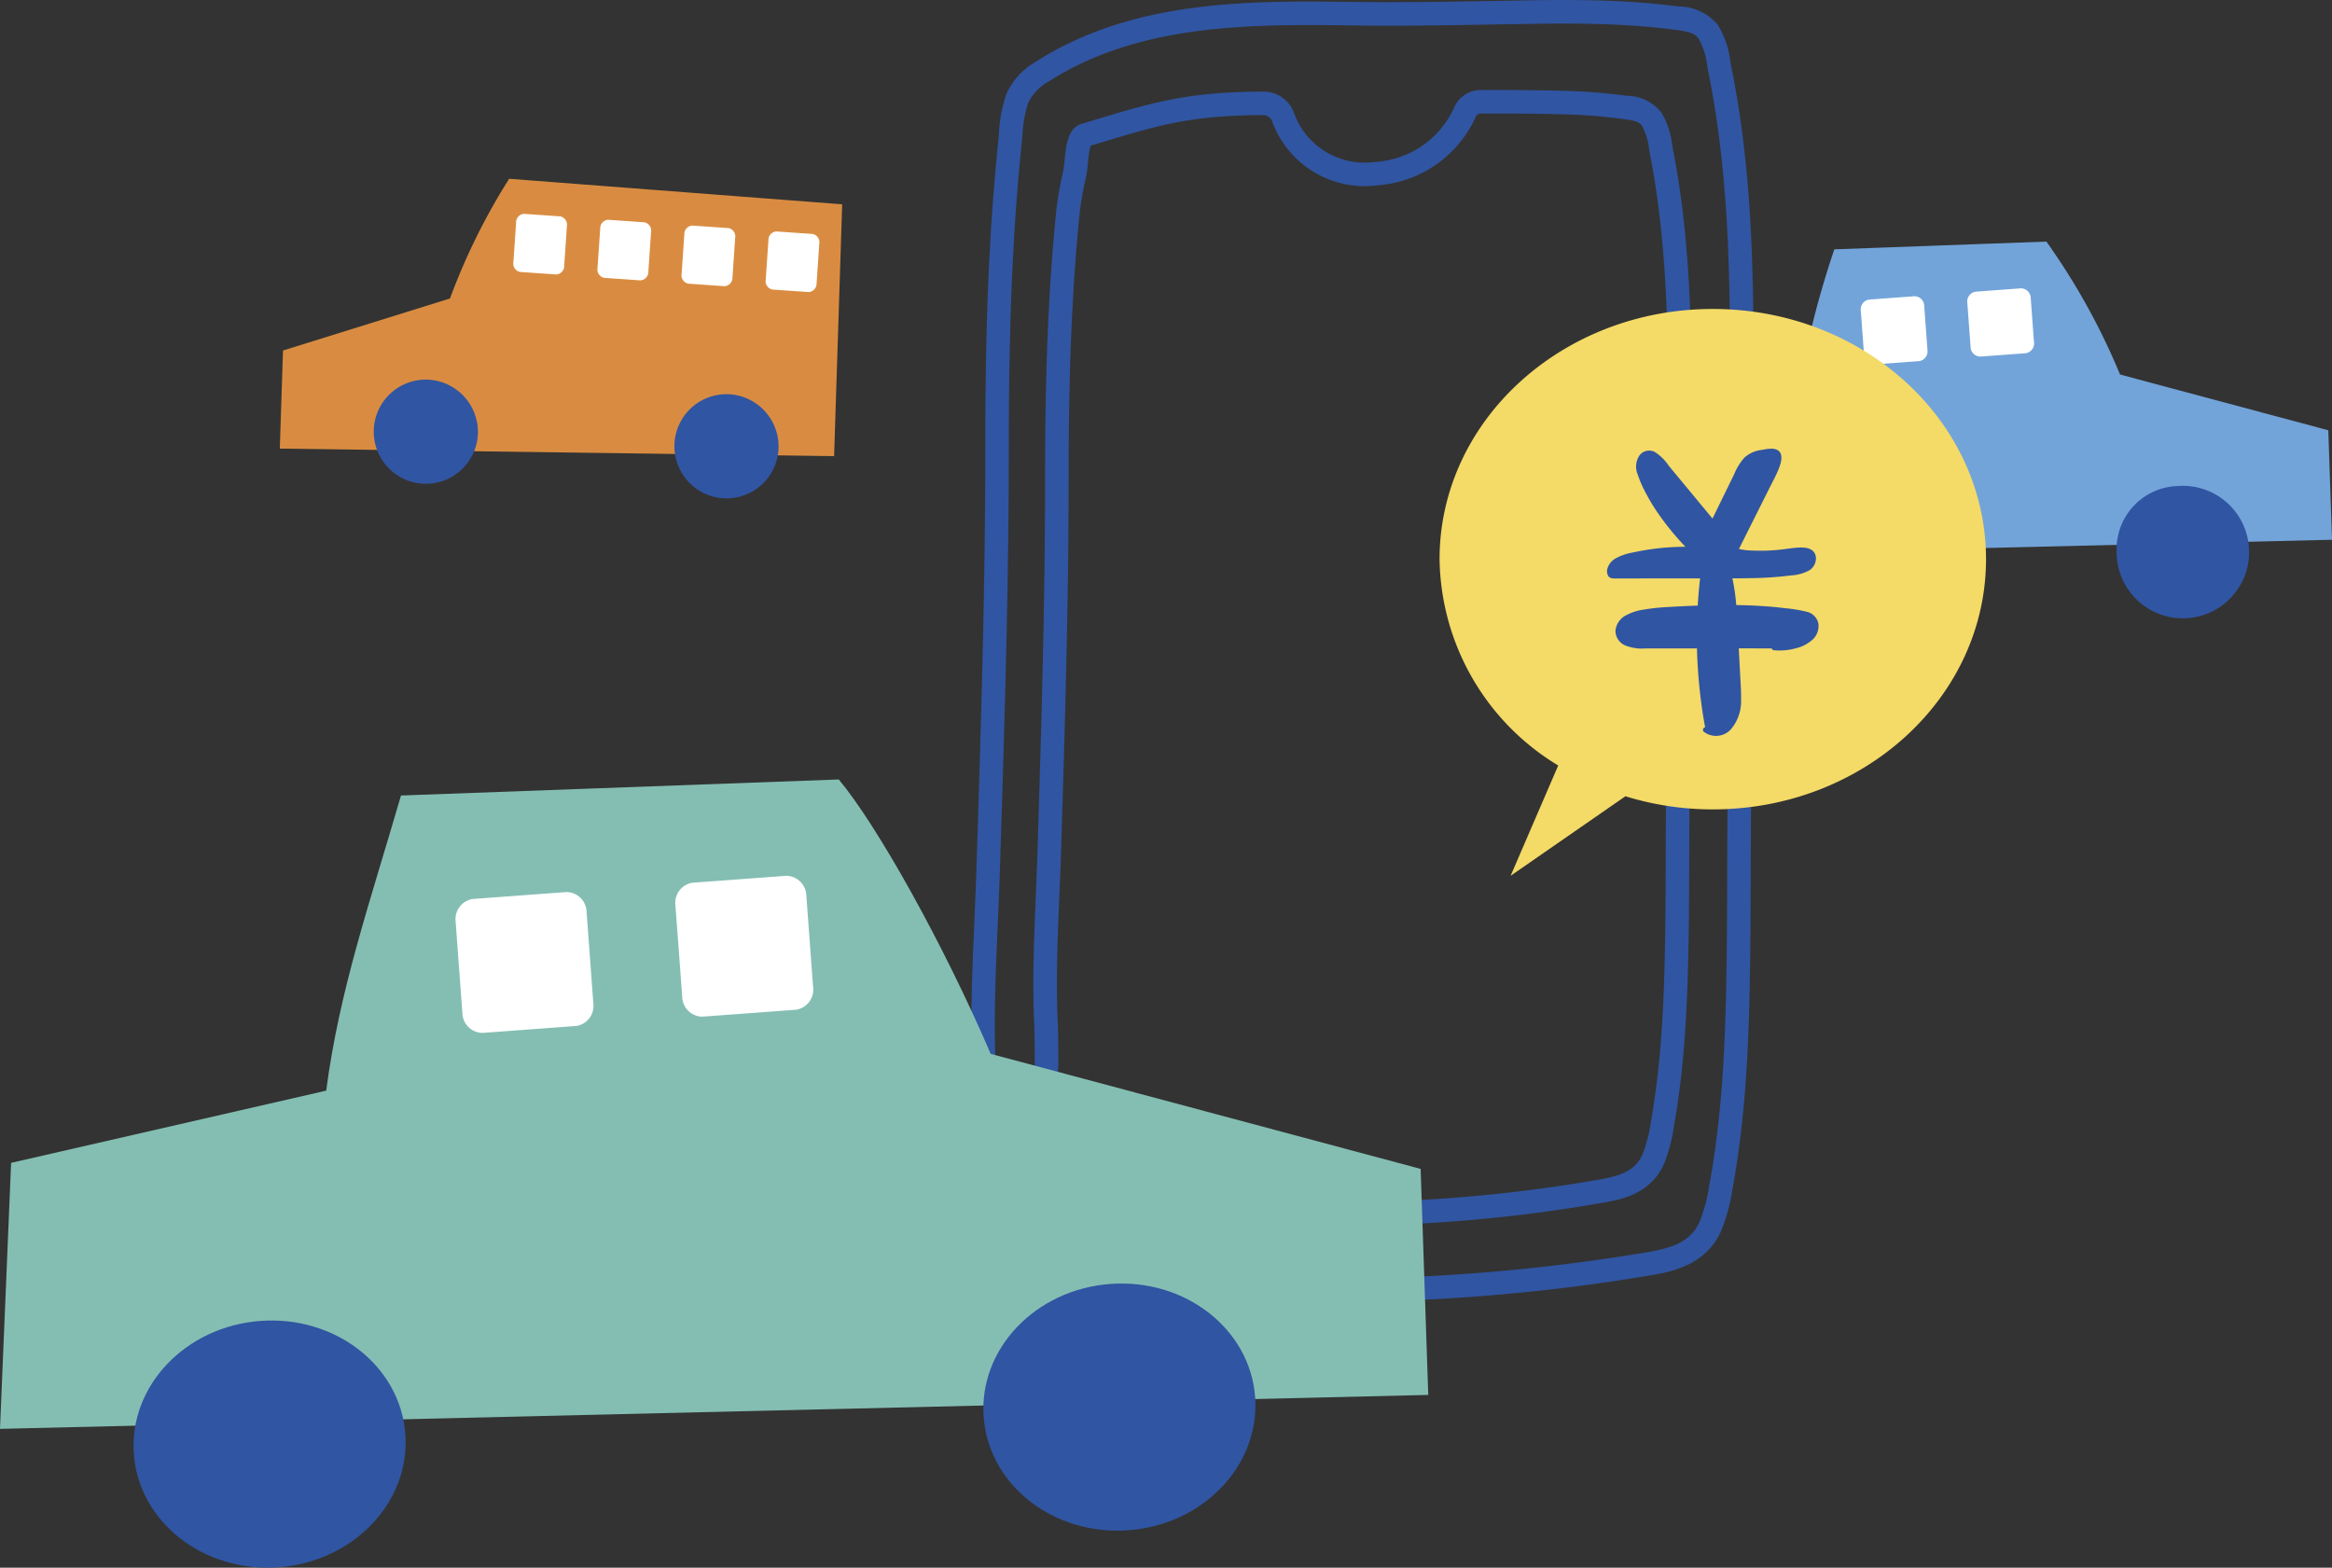 <svg id="グループ_116" data-name="グループ 116" xmlns="http://www.w3.org/2000/svg" xmlns:xlink="http://www.w3.org/1999/xlink" width="159.759" height="107.399" viewBox="0 0 159.759 107.399">
  <rect x="0" y="0" width="159.759" height="107.399" fill="#333333" stroke="none"/>
  <defs>
    <clipPath id="clip-path">
      <rect id="長方形_67" data-name="長方形 67" width="159.759" height="107.399" fill="none"/>
    </clipPath>
  </defs>
  <g id="グループ_115" data-name="グループ 115" clip-path="url(#clip-path)">
    <path id="パス_744" data-name="パス 744" d="M209.547,43.551l10.458-2.4a64.688,64.688,0,0,1,2.482-9.8l14.529-.531a45.98,45.98,0,0,1,5.044,9.107l14.268,3.82.253,7.5-47.4,1.125Z" transform="translate(-96.822 -14.269)" fill="#72a4d9"/>
    <path id="パス_745" data-name="パス 745" d="M269.951,66.4a4.539,4.539,0,1,0,4.2-4.42,4.324,4.324,0,0,0-4.2,4.42" transform="translate(-124.947 -28.684)" fill="#3055a2"/>
    <path id="パス_746" data-name="パス 746" d="M217.439,68.691a4.539,4.539,0,1,0,4.2-4.42,4.323,4.323,0,0,0-4.2,4.42" transform="translate(-100.641 -29.743)" fill="#3055a2"/>
    <path id="パス_747" data-name="パス 747" d="M251.139,40.785a.673.673,0,0,0,.674.666l3.1-.229a.674.674,0,0,0,.57-.758l-.223-3.02a.675.675,0,0,0-.675-.667l-3.1.229a.674.674,0,0,0-.569.758Z" transform="translate(-116.14 -17.023)" fill="#fff"/>
    <path id="パス_748" data-name="パス 748" d="M237.554,41.789a.674.674,0,0,0,.675.666l3.1-.229a.674.674,0,0,0,.57-.758l-.223-3.02a.674.674,0,0,0-.675-.666l-3.1.229a.675.675,0,0,0-.569.758Z" transform="translate(-109.853 -17.487)" fill="#fff"/>
    <path id="パス_749" data-name="パス 749" d="M148.729,89.2c-3.5,0-7.023-.142-10.495-.422a30.42,30.42,0,0,0-3.6.07,27.593,27.593,0,0,1-4.551.021q-.845-.11-1.689-.233a4.809,4.809,0,0,1-1.4-.359,3.93,3.93,0,0,1-1.854-2.428c-1.134-3.035-1.134-6.021-1.134-9.181,0-1.113,0-2.263-.053-3.424-.151-3.319,0-6.7.139-9.964.052-1.188.1-2.374.141-3.556.3-9.463.614-19.247.614-29,0-5.49.1-9.918.328-13.934.136-2.444.322-4.813.553-7.039.02-.192.037-.388.054-.587a9.651,9.651,0,0,1,.494-2.681,4.781,4.781,0,0,1,2.066-2.274C135.039-.062,143.1.042,150.208.134c3.255.042,6.566-.017,9.768-.074l2.458-.042c1.757-.028,4.081-.042,6.453.1,1.155.069,2.226.169,3.274.3l.157.019a3.566,3.566,0,0,1,2.7,1.249,6.2,6.2,0,0,1,.878,2.57c.028.157.057.312.087.46.221,1.1.418,2.246.585,3.411.306,2.125.526,4.327.671,6.731.273,4.493.248,9.058.225,13.472l0,.274q-.075,14.247-.169,28.492-.01,1.582-.013,3.164c-.011,3.569-.023,7.26-.175,10.892-.106,2.511-.282,4.742-.54,6.821-.149,1.206-.32,2.322-.52,3.412l-.012.063a12.5,12.5,0,0,1-.784,2.9c-1.071,2.39-3.521,2.8-4.837,3.025-2.1.354-4.249.661-6.377.914-4.262.5-8.6.8-12.89.882q-1.205.022-2.415.023M137.3,87.136c.38,0,.738.011,1.065.037,4.218.341,8.507.472,12.751.394s8.52-.373,12.73-.87c2.1-.25,4.222-.554,6.3-.9,1.847-.311,3.034-.754,3.634-2.094a11.118,11.118,0,0,0,.669-2.537l.012-.062c.2-1.059.361-2.145.507-3.319.252-2.036.425-4.224.528-6.69.151-3.6.163-7.275.174-10.83q0-1.585.013-3.17.09-14.244.169-28.49l0-.273c.023-4.388.047-8.926-.222-13.366-.143-2.36-.358-4.518-.657-6.6-.163-1.135-.355-2.253-.572-3.322-.032-.159-.062-.322-.092-.49a4.976,4.976,0,0,0-.6-1.915c-.292-.4-.795-.494-1.59-.594l-.164-.021c-1.011-.129-2.047-.226-3.165-.293-2.319-.139-4.6-.125-6.331-.1L160,1.672c-3.214.057-6.536.116-9.818.074-6.887-.092-14.687-.189-20.973,3.827a3.291,3.291,0,0,0-1.43,1.5,8.459,8.459,0,0,0-.391,2.239c-.018.207-.036.412-.057.613-.228,2.2-.412,4.543-.546,6.962-.222,3.986-.327,8.385-.327,13.845,0,9.776-.313,19.574-.616,29.049-.038,1.189-.09,2.381-.142,3.576-.141,3.231-.286,6.573-.139,9.82.055,1.2.055,2.367.055,3.5,0,3.011,0,5.854,1.032,8.617.3.807.566,1.317,1.028,1.532a3.416,3.416,0,0,0,.944.223c.559.081,1.115.157,1.671.23a26.942,26.942,0,0,0,4.252-.033c.978-.053,1.919-.105,2.75-.105" transform="translate(-57.347 0)" fill="#3055a2"/>
    <path id="パス_750" data-name="パス 750" d="M152.7,89.273c-2.931,0-5.878-.122-8.789-.366a24.448,24.448,0,0,0-2.989.062,22.276,22.276,0,0,1-3.837.017q-.708-.1-1.416-.2a4.034,4.034,0,0,1-1.213-.324,3.5,3.5,0,0,1-1.612-2.175,22.8,22.8,0,0,1-.954-8.013c0-.966,0-1.966-.044-2.974-.126-2.891,0-5.833.117-8.677.043-1.031.086-2.062.118-3.088.253-8.231.515-16.743.515-25.217,0-4.843.085-8.582.274-12.123.126-2.335.293-4.491.51-6.591a22.27,22.27,0,0,1,.449-2.519,7.7,7.7,0,0,0,.106-.807c.1-1.031.218-2.2,1.185-2.49l.565-.171c4.3-1.3,6.673-2.018,11.855-2.032h.006a2.236,2.236,0,0,1,2.073,1.368,5.138,5.138,0,0,0,5.561,3.451,6.35,6.35,0,0,0,5.445-3.735,1.973,1.973,0,0,1,1.807-1.191c2.007-.013,5.55.013,7.151.112.953.06,1.879.149,2.751.266l.129.017a3.052,3.052,0,0,1,2.354,1.141,5.594,5.594,0,0,1,.749,2.268c.024.138.048.272.073.4.186.962.352,1.961.491,2.97.257,1.85.44,3.767.562,5.861.228,3.9.208,7.866.189,11.7v.261q-.063,12.39-.142,24.781-.009,1.366-.011,2.732c-.009,3.112-.019,6.33-.147,9.5-.088,2.18-.235,4.123-.452,5.939-.123,1.032-.27,2.033-.437,2.972l-.01.056a11.25,11.25,0,0,1-.661,2.542c-.921,2.136-3.018,2.5-4.145,2.7-1.762.309-3.561.577-5.344.8a105.559,105.559,0,0,1-10.8.768q-1.011.019-2.029.019m-9.56-2.005c.323,0,.626.009.905.032a102.938,102.938,0,0,0,10.652.342,103.993,103.993,0,0,0,10.636-.756c1.757-.216,3.528-.48,5.263-.784,1.5-.262,2.462-.633,2.944-1.752a9.946,9.946,0,0,0,.553-2.185l.011-.057c.161-.909.3-1.879.423-2.882.211-1.773.356-3.674.441-5.812.127-3.138.136-6.34.146-9.437q0-1.369.011-2.736.077-12.39.142-24.779l0-.261c.019-3.808.039-7.745-.186-11.6-.12-2.051-.3-3.927-.549-5.734-.136-.981-.3-1.952-.478-2.885-.027-.139-.053-.283-.078-.43a4.409,4.409,0,0,0-.486-1.628c-.219-.316-.613-.381-1.237-.462l-.136-.018c-.835-.111-1.723-.2-2.638-.254-1.563-.1-5.058-.122-7.04-.11a.363.363,0,0,0-.336.213h0a8,8,0,0,1-6.729,4.7,6.753,6.753,0,0,1-7.245-4.428.636.636,0,0,0-.587-.379h0c-4.945.013-7.1.665-11.393,1.963l-.431.13a6.154,6.154,0,0,0-.183,1.148,8.8,8.8,0,0,1-.135,1,20.689,20.689,0,0,0-.42,2.337c-.216,2.072-.38,4.2-.5,6.509-.188,3.511-.272,7.223-.272,12.037,0,8.5-.262,17.023-.515,25.267-.032,1.033-.075,2.069-.119,3.106-.118,2.811-.24,5.717-.116,8.539.045,1.043.045,2.06.045,3.044a21.582,21.582,0,0,0,.859,7.468c.237.66.453,1.1.8,1.271a2.671,2.671,0,0,0,.749.18c.465.07.929.136,1.393.2a21.405,21.405,0,0,0,3.528-.029c.82-.047,1.61-.092,2.31-.092m18.224-74.286h0Z" transform="translate(-61.002 -5.309)" fill="#3055a2"/>
    <path id="パス_751" data-name="パス 751" d="M.761,125.686l21.587-4.947c.894-6.852,2.963-12.793,5.123-20.219l29.991-1.1c2.638,3.162,7.142,11.212,10.41,18.8L97.324,126.1l.522,15.484L0,143.91Z" transform="translate(0 -46.02)" fill="#84beb2"/>
    <path id="パス_752" data-name="パス 752" d="M125.443,172.859c.344,4.659,4.786,8.131,9.921,7.752s9.02-4.465,8.676-9.124-4.785-8.131-9.922-7.751-9.02,4.464-8.675,9.123" transform="translate(-58.054 -75.775)" fill="#3055a2"/>
    <path id="パス_753" data-name="パス 753" d="M17.051,177.579c.343,4.66,4.788,8.13,9.921,7.751s9.023-4.464,8.679-9.125-4.787-8.129-9.925-7.751-9.02,4.466-8.675,9.124" transform="translate(-7.882 -77.959)" fill="#3055a2"/>
    <path id="パス_754" data-name="パス 754" d="M86.612,119.978A1.391,1.391,0,0,0,88,121.354l6.4-.474a1.391,1.391,0,0,0,1.177-1.565l-.461-6.233a1.393,1.393,0,0,0-1.393-1.376l-6.4.473a1.391,1.391,0,0,0-1.175,1.565Z" transform="translate(-39.875 -51.704)" fill="#fff"/>
    <path id="パス_755" data-name="パス 755" d="M58.571,122.048a1.394,1.394,0,0,0,1.394,1.376l6.4-.473a1.39,1.39,0,0,0,1.177-1.565l-.46-6.234a1.391,1.391,0,0,0-1.394-1.375l-6.4.472a1.4,1.4,0,0,0-1.176,1.565Z" transform="translate(-26.896 -52.662)" fill="#fff"/>
    <path id="パス_756" data-name="パス 756" d="M183.608,56.548c0-9.467,8.38-17.143,18.718-17.143s18.718,7.675,18.718,17.143S212.664,73.69,202.326,73.69a20.247,20.247,0,0,1-5.986-.9l-7.865,5.449,3.261-7.557a16.771,16.771,0,0,1-8.128-14.134" transform="translate(-84.987 -18.239)" fill="#f4da67"/>
    <path id="パス_757" data-name="パス 757" d="M219.438,69.171a1.053,1.053,0,0,0-.816-.78,9.862,9.862,0,0,0-1.493-.241q-.791-.1-1.587-.146c-.574-.037-1.149-.057-1.724-.065a13.769,13.769,0,0,0-.265-1.833c.364,0,.729,0,1.093-.01a24.058,24.058,0,0,0,2.93-.19,2.946,2.946,0,0,0,1.235-.339.973.973,0,0,0,.463-.911c-.119-.9-1.347-.641-1.945-.577a12.709,12.709,0,0,1-2.827.1c-.167-.019-.332-.048-.5-.084q.673-1.342,1.345-2.687l.719-1.434c.229-.459.484-.913.671-1.392.135-.345.327-.944-.031-1.219-.3-.235-.809-.109-1.154-.052a2.125,2.125,0,0,0-1.18.532,4,4,0,0,0-.7,1.139l-1.482,3.03-1.928-2.328q-.527-.636-1.054-1.272a3.316,3.316,0,0,0-.97-.962.832.832,0,0,0-1.059.25,1.372,1.372,0,0,0-.126,1.256,8.293,8.293,0,0,0,.577,1.322,12.953,12.953,0,0,0,.713,1.2,18.542,18.542,0,0,0,1.995,2.468,16.892,16.892,0,0,0-2.264.153q-.712.1-1.415.252a3.675,3.675,0,0,0-1.062.368,1.2,1.2,0,0,0-.606.721.674.674,0,0,0,.054.5c.122.191.353.176.553.176l3.005-.006c.912,0,1.824,0,2.737,0-.031.273-.058.548-.083.822-.032.346-.056.695-.077,1.042q-1.039.039-2.075.1a13.973,13.973,0,0,0-1.569.167,3.686,3.686,0,0,0-1.343.439,1.327,1.327,0,0,0-.649,1.024,1.094,1.094,0,0,0,.627.982,3.067,3.067,0,0,0,1.455.22h1.625l1.877,0a34.992,34.992,0,0,0,.466,4.892c.029.172.061.344.092.516a.174.174,0,0,0-.1.294,1.369,1.369,0,0,0,1.887-.185,2.97,2.97,0,0,0,.674-2.023c.012-.417-.016-.834-.038-1.25l-.081-1.511q-.019-.368-.038-.736.907,0,1.814.006l.443,0a.178.178,0,0,0,.157.124,4.216,4.216,0,0,0,1.5-.135,2.59,2.59,0,0,0,1.166-.614,1.266,1.266,0,0,0,.367-1.12m-8.812-5.242.038.022h-.052a.239.239,0,0,0,.014-.021" transform="translate(-94.872 -26.486)" fill="#3055a2"/>
    <path id="パス_758" data-name="パス 758" d="M74.214,24.549,51.4,22.8A43.4,43.4,0,0,0,47.347,31l-11.44,3.565-.219,6.72,37.973.518Z" transform="translate(-16.519 -10.552)" fill="#d98c41"/>
    <path id="パス_759" data-name="パス 759" d="M54.793,52.286a3.569,3.569,0,1,1-3.312-3.861,3.589,3.589,0,0,1,3.312,3.861" transform="translate(-22.063 -22.41)" fill="#3055a2"/>
    <path id="パス_760" data-name="パス 760" d="M93.14,54.146a3.569,3.569,0,1,1-3.314-3.861,3.59,3.59,0,0,1,3.314,3.861" transform="translate(-39.812 -23.272)" fill="#3055a2"/>
    <path id="パス_761" data-name="パス 761" d="M68.959,30.83a.581.581,0,0,1-.541.6l-2.484-.173a.582.582,0,0,1-.455-.674l.185-2.706a.58.58,0,0,1,.543-.6l2.484.173a.582.582,0,0,1,.453.672Z" transform="translate(-30.307 -12.626)" fill="#fff"/>
    <path id="パス_762" data-name="パス 762" d="M79.69,31.58a.582.582,0,0,1-.543.6l-2.484-.173a.584.584,0,0,1-.456-.672l.185-2.707a.581.581,0,0,1,.543-.6l2.484.173a.584.584,0,0,1,.456.672Z" transform="translate(-35.273 -12.972)" fill="#fff"/>
    <path id="パス_763" data-name="パス 763" d="M90.417,32.325a.583.583,0,0,1-.542.6l-2.484-.173a.584.584,0,0,1-.456-.674l.185-2.706a.581.581,0,0,1,.544-.6l2.484.173a.583.583,0,0,1,.455.672Z" transform="translate(-40.238 -13.318)" fill="#fff"/>
    <path id="パス_764" data-name="パス 764" d="M101.146,33.073a.583.583,0,0,1-.543.6L98.117,33.5a.584.584,0,0,1-.455-.674l.185-2.706a.582.582,0,0,1,.542-.6l2.485.173a.584.584,0,0,1,.456.672Z" transform="translate(-45.204 -13.664)" fill="#fff"/>
  </g>
</svg>
